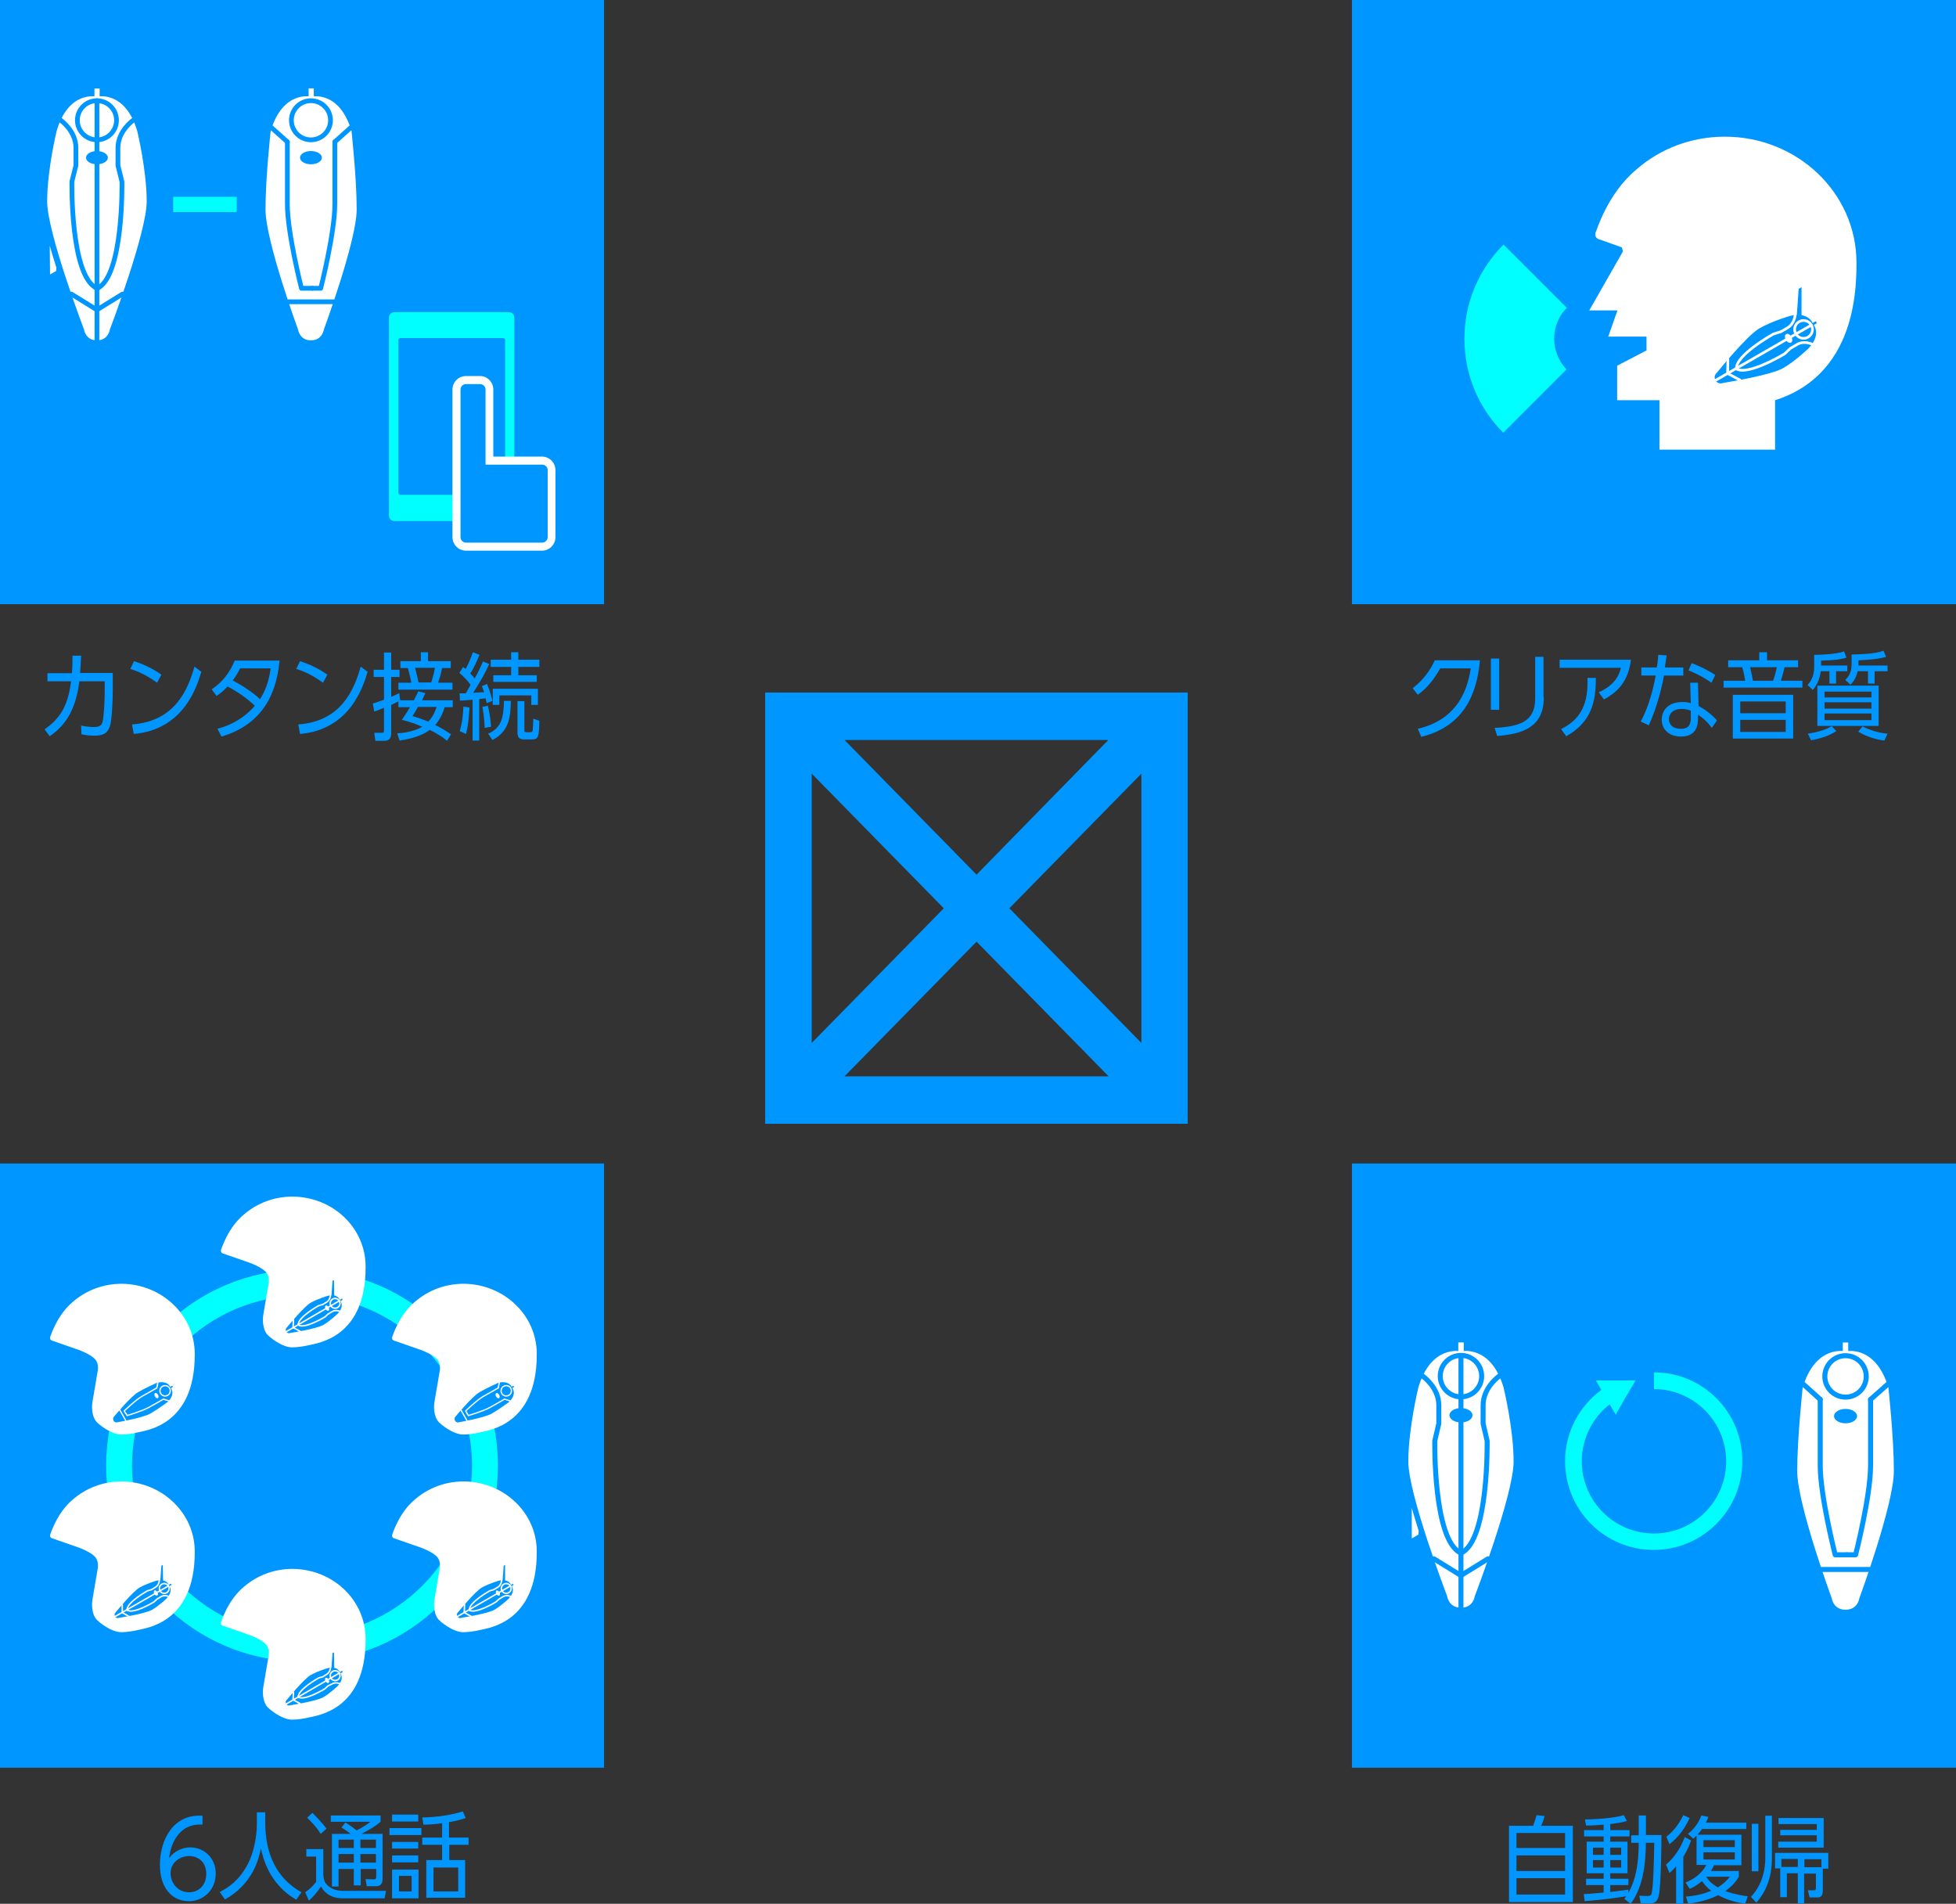 <!-- Generator: Adobe Illustrator 24.3.0, SVG Export Plug-In  -->
<svg version="1.1" xmlns="http://www.w3.org/2000/svg" xmlns:xlink="http://www.w3.org/1999/xlink" x="0px" y="0px" width="680px"
	 height="661.7px" viewBox="0 0 680 661.7" style="overflow:visible;enable-background:new 0 0 680 661.7;" xml:space="preserve">
<rect x="0" y="0" width="680" height="661.7" fill="#333333" stroke="none"/>
<style type="text/css">
	.st0{fill:#0096FF;}
	.st1{fill:#FFFFFF;}
	.st2{fill:#00FFFF;}
	.st3{fill:none;stroke:#FFFFFF;stroke-width:0.932;stroke-linecap:round;stroke-linejoin:round;stroke-miterlimit:10;}
	.st4{fill:none;stroke:#00FFFF;stroke-width:9;stroke-miterlimit:10;}
	.st5{fill:none;stroke:#FFFFFF;stroke-width:0.445;stroke-linecap:round;stroke-linejoin:round;stroke-miterlimit:10;}
	.st6{fill:none;stroke:#FFFFFF;stroke-width:0.516;stroke-linecap:round;stroke-linejoin:round;stroke-miterlimit:10;}
	.st7{fill:none;stroke:#0096FF;stroke-width:1.648;stroke-linecap:round;stroke-linejoin:round;stroke-miterlimit:10;}
	.st8{fill:none;stroke:#0096FF;stroke-width:1.749;stroke-linecap:round;stroke-linejoin:round;stroke-miterlimit:10;}
	.st9{fill:none;stroke:#0096FF;stroke-width:1.734;stroke-linecap:round;stroke-linejoin:round;stroke-miterlimit:10;}
</style>
<defs>
</defs>
<g>
	<path class="st0" d="M28.2,227.9c-0.2,3.8-0.2,4.5-0.4,6h11.4v6.1c0,3.9-0.3,9.4-0.8,11.7c-0.8,3.4-2.8,4-5.6,4
		c-1.7,0-3.2-0.2-4.5-0.5l-0.1-3c2,0.4,3.7,0.5,4.6,0.5c2.3,0,2.7-1.1,2.9-2c0.4-1.8,0.7-6.9,0.7-10.3v-3.6h-8.8
		c-1.4,11-5.6,15.8-10.3,19.1l-1.8-2.4c6.9-4.7,8.4-10.6,9.2-16.7h-8.2V234H25c0.2-2.3,0.2-3.7,0.2-6.1L28.2,227.9z"/>
	<path class="st0" d="M54.6,237.3c-4.1-3-7.3-4.2-9.3-4.8l1.3-2.7c3.1,1,6.8,2.7,9.5,4.7L54.6,237.3z M45.9,251.8
		c14.9-1.1,19.4-12,21.7-20.1l2.4,1.8c-1.6,5.3-6.2,20.1-23.5,21.6L45.9,251.8z"/>
	<path class="st0" d="M73.6,239.6c4-2.7,6.4-6.1,8-10h15.6c-0.7,6-2.4,21.2-20.2,26.4l-1.4-2.7c5-1.3,9.6-4,13-8
		c-3.9-3.7-7.8-5.8-9.5-6.7c-0.8,0.9-1.8,1.9-3.8,3.3L73.6,239.6z M83.5,232.3c-1,1.9-1.7,3-2.6,4.2c5.3,2.8,8.3,5.4,9.5,6.5
		c1.7-2.7,3-5.7,3.7-10.7H83.5z"/>
	<path class="st0" d="M112.3,237.3c-4.1-3-7.3-4.2-9.3-4.8l1.3-2.7c3.1,1,6.8,2.7,9.5,4.7L112.3,237.3z M103.7,251.8
		c14.9-1.1,19.4-12,21.7-20.1l2.4,1.8c-1.6,5.3-6.2,20.1-23.5,21.6L103.7,251.8z"/>
	<path class="st0" d="M155.4,257.5c-0.8-0.7-2.5-2.1-6-3.8c-3.6,2.7-8.7,3.4-10.5,3.7l-0.8-2.5c4.6-0.3,7.3-1.5,8.7-2.3
		c-3.1-1.3-4-1.6-7.1-2.4c1.4-2,2-3,2.8-4.4h-4v-2c-1.1,0.5-1.6,0.8-2.5,1.2v9.6c0,1.1,0,2.9-2.5,2.9h-3l-0.4-2.8h2.5
		c0.8,0,0.9-0.1,0.9-0.9v-7.8c-1.9,0.8-2.4,1-3.4,1.3l-0.5-2.8c1.2-0.3,1.9-0.6,3.9-1.3v-7.9h-3.6v-2.5h3.6v-6h2.5v6h2.9v2.5H136
		v6.9c1-0.4,1.6-0.7,2.8-1.3l0.3,2.5h4.8c0.8-1.6,1.2-2.4,1.5-3.1l2.5,0.6c-0.5,1.1-0.7,1.5-1.2,2.5h10.7v2.4h-2.8
		c-0.4,1.2-1.2,3.8-3.3,6.2c0.7,0.3,2.8,1.4,5.5,3.2L155.4,257.5z M156.7,229.8v2.4h-3c-0.2,0.9-0.5,2.5-1.4,5.1h5v2.4h-18.8v-2.4
		h4.5c-0.3-1.6-0.4-2-1.2-5.1h-2.6v-2.4h7.1v-3.1h2.5v3.1H156.7z M145.3,245.7c-1,1.8-1.1,1.9-1.9,3.2c1.8,0.5,3.7,1.2,5.5,1.9
		c1.9-1.9,2.6-4.3,2.9-5.1H145.3z M149.9,237.2c0.7-2,1.1-3.9,1.3-5.1h-6.9c0.8,3.2,0.9,3.6,1.2,5.1H149.9z"/>
	<path class="st0" d="M170.1,230.8c-1.7,3.5-2.5,5.1-5.6,10c0.8,0,2.5-0.2,3.8-0.2c-0.3-1-0.5-1.5-0.8-2.1l1.8-0.8
		c1.1,2.6,1.7,5,1.9,5.9l-2,0.8c-0.2-0.8-0.3-1.2-0.4-1.7c-1.1,0.1-1.2,0.2-2.2,0.3v14.4h-2.3v-14.2c-3.3,0.3-3.7,0.3-4.4,0.3
		l-0.1-2.5c0.2,0,1.8,0,2.1,0c0.6-1,1.2-2,1.7-3c-1-1.3-2-2.5-3.9-4.1l1.3-2.1c0.4,0.4,0.5,0.4,0.9,0.7c0.9-1.7,1.5-3,2.5-5.8
		l2.3,0.9c-1.1,2.6-1.8,4.3-3.2,6.5c0.8,0.8,1.3,1.4,1.5,1.7c1-1.7,1.7-3.1,2.9-5.9L170.1,230.8z M159.8,254.1
		c0.9-2.6,1.2-6,1.3-8.5l2.1,0.3c-0.1,1.8-0.3,5.9-1.2,9.2L159.8,254.1z M168.5,253c-0.1-3.3-0.5-5.7-0.8-7.3l1.9-0.4
		c0.8,3.2,1,5.8,1.1,7.3L168.5,253z M169.7,255c4.5-1.9,5.4-5.4,5.5-11.4h2.4c-0.1,6.1-0.8,10.7-6.4,13.6L169.7,255z M177.7,226.7
		h2.5v2.6h7.3v2.5h-7.3v2.9h6.4v2.3h-15.1v-2.3h6.2v-2.9h-7.1v-2.5h7.1V226.7z M171.3,239.4H187v5.6h-2.3v-3.3h-11.1v3.3h-2.3V239.4
		z M182.3,253.7c0,0.7,0.1,0.8,0.8,0.8h1.1c0.5,0,0.9,0,1-0.7c0.1-0.8,0.2-3.5,0.2-4l2.1,0.7c-0.1,5.5-0.3,6.5-2.5,6.5h-2.9
		c-2.2,0-2.2-1.6-2.2-2.6v-10.7h2.4V253.7z"/>
</g>
<g>
	<path class="st0" d="M514.5,229.6c-1,11-5.2,22.8-20.4,26.5l-1.2-2.8c12.1-2.8,17-11.3,18.4-21h-10.6c-1.8,3.2-4.2,6.6-7.8,9.2
		l-1.8-2.3c3.9-3,6.2-6.4,7.7-9.7H514.5z"/>
	<path class="st0" d="M521.2,246.7h-2.9v-17.8h2.9V246.7z M536.7,242.4c0,10.5-7.5,12.7-16.2,13.4l-0.9-2.8
		c8.9-0.5,14.1-2.2,14.1-10.3v-14.4h2.9V242.4z"/>
	<path class="st0" d="M555.8,240.6c6.2-2.7,7.3-6.8,7.7-8.5h-21.3v-2.8H567c-0.9,7-4,10.9-9.4,13.8L555.8,240.6z M542.7,253.4
		c8.7-4.2,9.3-11.5,9.2-17.8h2.9c0,8.4-1.5,15.3-10.3,20.3L542.7,253.4z"/>
	<path class="st0" d="M585.2,232v2.8h-6.7c-0.7,3.6-2.2,10.5-5.3,17.3l-2.8-1.3c2.9-5.4,4.4-11.6,5.2-16h-5V232h5.4
		c0.3-1.9,0.4-2.8,0.5-4.4l2.9,0.2c-0.3,2.2-0.4,2.5-0.6,4.2H585.2z M595.1,253c-1.4-2-3-3.4-4.8-4.6v1.3c0,1.5,0,6.3-5.9,6.3
		c-4,0-6.7-2.3-6.7-5.9c0-3.1,2.2-6.1,7.1-6.1c0.7,0,1.8,0,3,0.4l-0.2-7.1h2.7l0.2,8.1c2.6,1.3,5.1,3.5,6.4,5L595.1,253z M587.8,247
		c-0.6-0.2-1.6-0.6-3.1-0.6c-3.9,0-4.5,2.5-4.5,3.5c0,2,1.3,3.4,4.2,3.4c3,0,3.4-1.9,3.4-3.8V247z M595,237.3
		c-3.8-2.6-5.9-3.4-8-4.3l1.1-2.5c4.5,1.7,7.1,3.4,8.2,4.1L595,237.3z"/>
	<path class="st0" d="M625.1,229.5v2.4h-4.7c-0.4,1.6-0.7,2.9-1.3,4.7h7.5v2.4h-27.4v-2.4h7.5c-0.4-2.6-0.8-4-1-4.7h-4.9v-2.4h10.8
		v-2.8h2.7v2.8H625.1z M602.4,241.5h21v15.2h-21V241.5z M620.8,243.8H605v4.1h15.8V243.8z M620.8,250.2H605v4.2h15.8V250.2z
		 M616.4,236.6c0.6-1.6,0.9-2.7,1.3-4.7h-9.3c0.4,1.5,0.7,3.2,1,4.7H616.4z"/>
	<path class="st0" d="M633.1,231.3h9.1v2h-3.9v4.3H636v-4.3h-3c-0.3,2-0.9,4.4-2.8,6.5l-1.8-1.7c0.8-0.9,2.3-2.8,2.3-6.2v-4.3
		c0.7,0,1.9,0,3.1-0.1c4-0.2,5.8-0.6,7.3-1.1l0.8,2.2c-1.8,0.5-3.8,0.9-8.8,1V231.3z M628.5,255c2.1-0.3,5.6-1,8.3-2.6l1.6,1.7
		c-2.5,1.6-5,2.5-8.8,3.2L628.5,255z M653.1,252.3h-21.3v-14h21.3V252.3z M650.6,240.4h-16.3v2h16.3V240.4z M634.3,244.1v2.2h16.3
		v-2.2H634.3z M634.3,248v2.3h16.3V248H634.3z M646,231.3h10.2v2h-4.5v4.3h-2.3v-4.3h-3.6c-0.5,2.3-1.5,3.7-2.5,4.7l-1.8-1.7
		c2-1.7,2.2-4.2,2.2-5.2v-3.6c3.5-0.1,7.9-0.2,11.1-1.3l0.9,2.1c-2.8,0.9-7.7,1.1-9.6,1.2V231.3z M655.1,257.4
		c-2.3-0.3-5.8-1.1-9.1-3.1l1.5-1.8c1.5,0.7,4.7,2.2,8.7,2.5L655.1,257.4z"/>
</g>
<g>
	<path class="st0" d="M70.5,634.2c-1.2-0.1-2.4-0.1-4.1,0.4c-4.6,1.4-7.1,6.4-7.6,11.2c1.7-2.3,4.5-3.7,7.3-3.7
		c4.9,0,8.9,3.7,8.9,9.1c0,5.7-4.3,9.6-9.3,9.6c-5.9,0-10.1-4.6-10.1-12.6c0-8.7,4.6-17.8,14.8-17.1V634.2z M65.8,645.1
		c-2.8,0-6.5,1.9-6.5,6c0,3.2,2.4,6.6,6.4,6.6c3.7,0,6-2.8,6-6.3C71.7,646.3,67.9,645.1,65.8,645.1z"/>
	<path class="st0" d="M92.2,633.4c0,11.3,4.2,19.6,12.6,24.3l-1.8,2.6c-6.7-3.9-10.7-10.1-12.3-17.9C90,646,88,654.7,78.2,660.2
		l-1.8-2.6c3.1-1.6,6.8-4.1,9.7-9.6c2.1-3.9,3.2-9.7,3.2-14v-4.1h2.9V633.4z"/>
	<path class="st0" d="M106.1,657.7c1.5-1,2.6-2.1,3.8-3.6v-8.8h-3.4v-2.6h5.9v9.2c0.2,1.4,0.3,2.4,1.8,3.7c0.9,0.7,2.5,1.6,5,1.6h15
		l-0.5,2.6h-14.5c-5.3,0-7-3.1-7.6-4.1c-2,2.9-3.3,4.1-4.2,4.9L106.1,657.7z M111.5,637.4c-1.4-2.2-2.5-3.4-4.7-5.6l1.8-1.7
		c0.5,0.5,3.6,3.6,4.9,5.5L111.5,637.4z M133,637.3v15.8c0,2.3-1.4,2.5-2.4,2.5h-3.1l-0.4-2.5l2.7,0.1c0.8,0,1-0.2,1-1v-2.6h-5.4
		v5.7H123v-5.7h-5.3v6.1h-2.3v-18.3h6.5c-0.1-0.1-1.2-1-3.2-2.2l1.4-1.8c1.9,1.3,3.2,2.2,3.9,2.8c1.9-1,3.1-1.7,4.8-3H115v-2.2h17.3
		v2.2c-1.8,1.6-4.1,2.9-6.7,4.2H133z M123,642.3v-2.9h-5.3v2.9H123z M123,647.4v-3h-5.3v3H123z M125.3,642.3h5.4v-2.9h-5.4V642.3z
		 M125.3,644.4v3h5.4v-3H125.3z"/>
	<path class="st0" d="M146.5,635.4v2.4h-11.1v-2.4H146.5z M136.3,659.8v-10h9.2v10H136.3z M145.4,630.7v2.4h-9.1v-2.4H145.4z
		 M145.4,640.2v2.3h-9.1v-2.3H145.4z M145.4,644.9v2.4h-9.1v-2.4H145.4z M143.1,652h-4.4v5.4h4.4V652z M156.2,638.7h6.7v2.5h-6.7
		v5.3h5.5v13.1h-13.5v-13.1h5.5v-5.3h-6.9v-2.5h6.9v-5c-2.6,0.4-5.4,0.5-6.5,0.5l-0.4-2.5c4.8-0.1,9.6-0.7,14.1-2.1l1,2.3
		c-2.7,0.9-5.4,1.4-5.8,1.4V638.7z M159.3,649.1h-8.6v8.3h8.6V649.1z"/>
</g>
<g>
	<path class="st0" d="M546.8,634.6v26.5h-22.2v-26.5h8.4c0.6-1.7,1-2.9,1.2-3.7l2.8,0.3c-0.2,0.8-0.5,1.7-1.2,3.4H546.8z
		 M544.1,642.3v-5.2h-16.9v5.2H544.1z M527.2,644.9v5.4h16.9v-5.4H527.2z M527.2,652.8v5.7h16.9v-5.7H527.2z"/>
	<path class="st0" d="M557.5,655.2h-6.1V653h6.1v-1.9h-5.9v-11h5.9v-1.8h-6.8v-2.2h6.8v-1.9c-2.5,0.2-3.9,0.3-6.1,0.3l-0.4-2.1
		c6.3-0.1,11.3-0.8,13.5-1.5l1.1,2c-1.8,0.6-3.8,0.8-5.8,1.1v2.1h6.7v2.2h-6.7v1.8h6v11h-6v1.9h6.3v2.2h-6.3v2.4
		c3.8-0.5,4.6-0.6,6.3-0.8v1.1c1-1.8,3.6-6.4,3.6-17.4h-2.6v-2.6h2.6V631h2.5v6.8h5.4c0,4.4-0.2,17.6-0.9,21
		c-0.6,2.6-1.9,2.8-3.3,2.8h-3l-0.5-2.7l2.8,0.1c1.4,0,1.5-0.7,1.6-1.5c0.5-2.8,0.7-10.8,0.8-17h-2.9c-0.1,5.3-0.4,14.7-5.3,21.2
		l-2.2-1.7c0.5-0.7,0.6-0.8,0.6-0.9c-3.1,0.5-7.2,1.1-14.4,1.7l-0.3-2.5c1.5,0,2.3-0.1,6.9-0.5V655.2z M557.5,642.2h-3.7v2.5h3.7
		V642.2z M553.8,646.5v2.6h3.7v-2.6H553.8z M563.6,644.7v-2.5h-3.8v2.5H563.6z M559.8,649.1h3.8v-2.6h-3.8V649.1z"/>
	<path class="st0" d="M585.2,661.7h-2.5v-13c-0.7,0.8-1.2,1.3-2.3,2.3l-1.2-2.9c3.4-2.9,5.4-6.6,6.5-9.6l2.2,1.2
		c-1,2.9-1.9,4.3-2.7,5.7V661.7z M579.3,638.4c3.4-2.6,5.1-5.9,5.9-7.5l2.2,1c-1.6,3.4-3.6,6.4-7,9.1L579.3,638.4z M606.7,661.7
		c-3.3-0.5-6.5-1.4-9.4-3c-3.9,2-8.3,2.7-10.4,3l-0.8-2.5c3.7-0.3,6-0.9,8.8-2c-0.9-0.7-2.1-1.7-3.2-3.4c-2,1.7-3.5,2.4-4.3,2.7
		l-1.4-2.2c3-1.2,5.7-3.2,7.2-6.1h-3.4V638c-0.5,0.5-0.6,0.6-1.1,1.1l-1.9-1.7c2.9-2.2,4.2-5.1,4.7-6.4l2.4,0.5
		c-0.3,0.9-0.5,1.3-0.9,2h14.1v2.2h-15.4c-0.7,1-1,1.4-1.6,2h15.3v10.6h-9.5c-0.4,0.9-0.8,1.5-1.1,2h9.7v2c-0.9,1.5-2.1,3.1-4.7,5
		c3.4,1.2,6.3,1.6,7.8,1.8L606.7,661.7z M603.1,642v-2.4h-10.9v2.4H603.1z M592.2,643.8v2.5h10.9v-2.5H592.2z M593.2,652.3
		L593.2,652.3c0.8,1.5,2.4,2.8,4,3.7c2-1.2,3.3-2.6,4.2-3.7H593.2z"/>
	<path class="st0" d="M616,645.7c0,2.7-0.1,9.6-5.4,15.6l-1.9-2c3-3.2,5-7.7,5-13.6v-14.6h2.3V645.7z M611.4,650.4H609v-16.5h2.3
		V650.4z M627.3,661.6H625v-10.5h-3.8v8.3h-2.3v-10h-1.8V644h18.5v5.5h-1.9v7.7c0,2.3-1.3,2.3-2.1,2.3h-2.5l-0.6-2.5h2.1
		c0.6,0,0.7-0.2,0.7-0.9v-4.9h-4.1V661.6z M618.9,637.9V636h12.7v-2h-13.3v-2.1h15.7v10.3h-15.8v-2.1h13.4v-2.2H618.9z M625,646.1
		h-5.7v2.8h5.7V646.1z M633.2,649v-2.8h-5.9v2.8H633.2z"/>
</g>
<path class="st0" d="M266,240.7v149.9h146.9V240.7H266z M385.3,257.2L339.5,304l-45.9-46.8H385.3z M282.2,268.9l45.9,46.8
	l-45.9,46.8V268.9z M293.6,374.1l45.9-46.8l45.9,46.8H293.6z M396.8,362.5l-45.9-46.8l45.9-46.8V362.5z"/>
<g>
	<g>
		<rect x="470" class="st0" width="210" height="210"/>
		<g>
			<g>
				<g>
					<path class="st1" d="M617.1,156.4v-19c0,0-0.9,5.6,8.7-8.9c9.7-14.6,6.6-47.3,6.6-47.3s-3.9-27.4-33.1-27.4
						c-29.2,0-36.8,26.4-36.8,26.4l1.7,7.2l-11.7,20.5h9.8l-3.2,9.1h13.3v4.8l-10.2,5.3v12h14.7v17.2H617.1z"/>
					<g>
						<path class="st1" d="M645.4,91.3c0,0.3,0,0.5,0,0.8c0,44.2-30.3,47.5-35.3,48.7c-3.9,1-7.7,1.5-11.1,1.5
							c-6.2,0-10.2-1.8-11.1-5c-1.9-0.7-3.6-1.7-4.8-3.5c-3.6-5.2-2-12.7-2-12.7l3.1-18.1c0,0,1.2-4.8-1.4-8
							c-2.7-3.2-10.2-5.9-10.2-5.9l-16.6-5.9c0,0-1.6-0.3-1.4-2.1c0.4-0.7,4.1-13.7,14.3-22.2c8.1-7.1,18.9-11.4,30.7-11.4
							C624.9,47.5,645.4,67.1,645.4,91.3z"/>
					</g>
				</g>
			</g>
			<path class="st2" d="M540.3,117.7c0-4.1,1.6-7.9,4.4-10.7l-20.1-20.1c0,0,0,0,0,0l-1.9-1.9c-8.7,8.7-13.6,20.4-13.6,32.7
				c0,12.4,4.8,24,13.5,32.7l22-22c0,0,0,0,0,0C541.9,125.6,540.3,121.8,540.3,117.7z"/>
		</g>
	</g>
	<g>
		<g>
			<polygon class="st0" points="626.3,99.8 626.3,110.2 624.6,110.4 625.3,100.4 			"/>
			<g>
				<path class="st0" d="M622.3,109.8c0,0-6.2,1.8-10.6,4.3c-4.4,2.5-14.8,15.4-14.8,15.4s-1.4,1.1-0.5,2.7c0.9,1.6,2.6,0.9,2.6,0.9
					s16.4-2.6,20.8-5.1c4.4-2.5,9-7,9-7c4.7-5,1.5-8.4,1.5-8.4S629,108.2,622.3,109.8z"/>
				<rect x="629.6" y="112.1" transform="matrix(0.866 -0.5 0.5 0.866 28.235 330.361)" class="st0" width="2" height="0.8"/>
			</g>
		</g>
		<g>
			<path class="st3" d="M624.1,109.5c0,0-0.3,3-2.6,4.4l-2.4,1.4l-2.6,0.8c0,0-13.3,7.4-12.8,12.1"/>
			<line class="st3" x1="600.7" y1="124.9" x2="600.6" y2="129.8"/>
		</g>
		<g>
			<path class="st3" d="M629.9,119.6c0,0-2.7-1.3-5.1,0.1l-2.4,1.4l-2,1.9c0,0-13.1,7.9-16.9,5.1"/>
			<line class="st3" x1="604.9" y1="132.1" x2="600.6" y2="129.8"/>
		</g>
		<circle class="st3" cx="627" cy="114.5" r="3.1"/>
		<ellipse transform="matrix(0.866 -0.5 0.5 0.866 24.53 326.653)" class="st1" cx="621.8" cy="117.6" rx="1.1" ry="1.7"/>
		<line class="st3" x1="596.4" y1="132.2" x2="629.7" y2="113"/>
	</g>
</g>
<g>
	<rect y="404.4" class="st0" width="210" height="210"/>
	<circle class="st4" cx="105" cy="509.4" r="63.6"/>
	<g>
		<g>
			<g>
				<path class="st1" d="M67.7,470.5c0,0.1,0,0.3,0,0.4c0,24.4-16.8,26.2-19.5,26.9c-2.1,0.5-4.3,0.8-6.1,0.8
					c-3.5,0-8.1-3.7-8.8-4.7c-2-2.9-1.1-7-1.1-7l1.7-10c0,0,0.7-2.7-0.8-4.4c-1.5-1.8-5.7-3.3-5.7-3.3l-9.2-3.2c0,0-0.9-0.1-0.8-1.2
					c0.2-0.4,2.3-7.6,7.9-12.3c4.5-3.9,10.4-6.3,17-6.3C56.3,446.3,67.7,457.2,67.7,470.5z"/>
			</g>
		</g>
	</g>
	<g>
		<g>
			<rect x="118" y="451.6" transform="matrix(0.866 -0.5 0.5 0.866 -210.051 119.805)" class="st0" width="1.1" height="0.5"/>
		</g>
	</g>
	<g>
		<g>
			<g>
				<g>
					<path class="st1" d="M186.6,470.5c0,0.1,0,0.3,0,0.4c0,24.4-16.8,26.2-19.5,26.9c-2.1,0.5-4.3,0.8-6.1,0.8
						c-3.5,0-8.1-3.7-8.8-4.7c-2-2.9-1.1-7-1.1-7l1.7-10c0,0,0.7-2.7-0.8-4.4c-1.5-1.8-5.7-3.3-5.7-3.3l-9.2-3.2
						c0,0-0.9-0.1-0.8-1.2c0.2-0.4,2.3-7.6,7.9-12.3c4.5-3.9,10.4-6.3,17-6.3C175.3,446.3,186.6,457.2,186.6,470.5z"/>
				</g>
			</g>
		</g>
	</g>
	<g>
		<g>
			<path class="st0" d="M173.3,480.6c0,0-4.1,1.8-6.6,3.3c-2.6,1.5-8.2,8.3-8.2,8.3s-0.8,0.6-0.3,1.6c0.5,0.9,1.5,0.5,1.5,0.5
				s8.7-1.5,11.3-3c2.6-1.5,6.1-4.1,6.1-4.1c2.8-2.9,0.9-4.9,0.9-4.9S177.2,479.7,173.3,480.6z"/>
			<rect x="177.5" y="481.9" transform="matrix(0.866 -0.5 0.5 0.866 -217.214 153.653)" class="st0" width="1.2" height="0.5"/>
		</g>
		<path class="st5" d="M173.2,482.4c0,0-2.7,1.6-5.1,2.9c-2.3,1.3-6.2,5.1-6.2,5.1l0.5,0.9"/>
		<path class="st5" d="M175.4,486.3c0,0-2.7,1.6-5.1,2.9c-2.3,1.3-7.5,2.8-7.5,2.8l-0.4-0.7"/>
		<line class="st5" x1="160.2" y1="490" x2="162.3" y2="493.7"/>
		<circle class="st5" cx="176" cy="483.4" r="1.8"/>
		<ellipse transform="matrix(0.866 -0.5 0.5 0.866 -219.375 151.49)" class="st1" cx="173" cy="485.1" rx="0.6" ry="1"/>
		<line class="st5" x1="173.6" y1="480.5" x2="173.2" y2="482.4"/>
		<line class="st5" x1="177.3" y1="486.9" x2="175.4" y2="486.3"/>
	</g>
	<g>
		<g>
			<path class="st0" d="M54.6,480.6c0,0-4.1,1.8-6.6,3.3c-2.6,1.5-8.2,8.3-8.2,8.3s-0.8,0.6-0.3,1.6c0.5,0.9,1.5,0.5,1.5,0.5
				s8.7-1.5,11.3-3c2.6-1.5,6.1-4.1,6.1-4.1c2.8-2.9,0.9-4.9,0.9-4.9S58.6,479.7,54.6,480.6z"/>
			<rect x="58.9" y="481.9" transform="matrix(0.866 -0.5 0.5 0.866 -233.107 94.341)" class="st0" width="1.2" height="0.5"/>
		</g>
		<path class="st5" d="M54.5,482.4c0,0-2.7,1.6-5.1,2.9c-2.3,1.3-6.2,5.1-6.2,5.1l0.5,0.9"/>
		<path class="st5" d="M56.8,486.3c0,0-2.7,1.6-5.1,2.9s-7.5,2.8-7.5,2.8l-0.4-0.7"/>
		<line class="st5" x1="41.6" y1="490" x2="43.7" y2="493.7"/>
		<circle class="st5" cx="57.4" cy="483.4" r="1.8"/>
		<ellipse transform="matrix(0.866 -0.5 0.5 0.866 -235.268 92.178)" class="st1" cx="54.4" cy="485.1" rx="0.6" ry="1"/>
		<line class="st5" x1="54.9" y1="480.5" x2="54.5" y2="482.4"/>
		<line class="st5" x1="58.7" y1="486.9" x2="56.8" y2="486.3"/>
	</g>
	<g>
		<g>
			<g>
				<g>
					<path class="st1" d="M127.1,440.2c0,0.1,0,0.3,0,0.4c0,24.4-16.8,26.2-19.5,26.9c-2.1,0.5-4.3,0.8-6.1,0.8
						c-3.5,0-8.1-3.7-8.8-4.7c-2-2.9-1.1-7-1.1-7l1.7-10c0,0,0.7-2.7-0.8-4.4c-1.5-1.8-5.7-3.3-5.7-3.3l-9.2-3.2
						c0,0-0.9-0.1-0.8-1.2c0.2-0.4,2.3-7.6,7.9-12.3c4.5-3.9,10.4-6.3,17-6.3C115.8,416,127.1,426.8,127.1,440.2z"/>
				</g>
			</g>
		</g>
		<g>
			<g>
				<polygon class="st0" points="116.1,444.9 116.2,450.6 115.2,450.7 115.6,445.2 				"/>
				<g>
					<path class="st0" d="M113.9,450.4c0,0-3.4,1-5.9,2.4c-2.4,1.4-8.2,8.5-8.2,8.5s-0.8,0.6-0.3,1.5c0.5,0.9,1.4,0.5,1.4,0.5
						s9.1-1.4,11.5-2.8c2.4-1.4,5-3.9,5-3.9c2.6-2.8,0.8-4.6,0.8-4.6S117.6,449.5,113.9,450.4z"/>
					<rect x="118" y="451.6" transform="matrix(0.866 -0.5 0.5 0.866 -210.053 119.797)" class="st0" width="1.1" height="0.5"/>
				</g>
			</g>
			<g>
				<path class="st6" d="M114.9,450.2c0,0-0.1,1.7-1.4,2.4l-1.3,0.8l-1.4,0.4c0,0-7.4,4.1-7.1,6.7"/>
				<line class="st6" x1="102" y1="458.7" x2="101.9" y2="461.4"/>
			</g>
			<g>
				<path class="st6" d="M118.2,455.8c0,0-1.5-0.7-2.8,0.1l-1.3,0.8l-1.1,1c0,0-7.2,4.4-9.3,2.8"/>
				<line class="st6" x1="104.3" y1="462.7" x2="101.9" y2="461.4"/>
			</g>
			<circle class="st6" cx="116.5" cy="453" r="1.7"/>
			<ellipse transform="matrix(0.866 -0.5 0.5 0.866 -212.102 117.746)" class="st1" cx="113.7" cy="454.7" rx="0.6" ry="1"/>
			<line class="st6" x1="99.6" y1="462.8" x2="118" y2="452.1"/>
		</g>
	</g>
	<g>
		<g>
			<g>
				<g>
					<path class="st1" d="M67.7,539.2c0,0.1,0,0.3,0,0.4c0,24.4-16.8,26.2-19.5,26.9c-2.1,0.5-4.3,0.8-6.1,0.8
						c-3.5,0-8.1-3.7-8.8-4.7c-2-2.9-1.1-7-1.1-7l1.7-10c0,0,0.7-2.7-0.8-4.4c-1.5-1.8-5.7-3.3-5.7-3.3l-9.2-3.2
						c0,0-0.9-0.1-0.8-1.2c0.2-0.4,2.3-7.6,7.9-12.3c4.5-3.9,10.4-6.3,17-6.3C56.3,515,67.7,525.9,67.7,539.2z"/>
				</g>
			</g>
		</g>
		<g>
			<g>
				<polygon class="st0" points="56.6,543.9 56.7,549.6 55.7,549.8 56.1,544.2 				"/>
				<g>
					<path class="st0" d="M54.4,549.4c0,0-3.4,1-5.9,2.4c-2.4,1.4-8.2,8.5-8.2,8.5s-0.8,0.6-0.3,1.5c0.5,0.9,1.4,0.5,1.4,0.5
						s9.1-1.4,11.5-2.8c2.4-1.4,5-3.9,5-3.9c2.6-2.8,0.8-4.6,0.8-4.6S58.1,548.6,54.4,549.4z"/>
					<rect x="58.5" y="550.7" transform="matrix(0.866 -0.5 0.5 0.866 -267.554 103.327)" class="st0" width="1.1" height="0.5"/>
				</g>
			</g>
			<g>
				<path class="st6" d="M55.4,549.3c0,0-0.1,1.7-1.4,2.4l-1.3,0.8l-1.4,0.4c0,0-7.4,4.1-7.1,6.7"/>
				<line class="st6" x1="42.5" y1="557.8" x2="42.5" y2="560.5"/>
			</g>
			<g>
				<path class="st6" d="M58.7,554.9c0,0-1.5-0.7-2.8,0.1l-1.3,0.8l-1.1,1c0,0-7.2,4.4-9.3,2.8"/>
				<line class="st6" x1="44.8" y1="561.8" x2="42.5" y2="560.5"/>
			</g>
			<circle class="st6" cx="57.1" cy="552.1" r="1.7"/>
			<ellipse transform="matrix(0.866 -0.5 0.5 0.866 -269.603 101.276)" class="st1" cx="54.2" cy="553.7" rx="0.6" ry="1"/>
			<line class="st6" x1="40.1" y1="561.8" x2="58.6" y2="551.2"/>
		</g>
	</g>
	<g>
		<g>
			<g>
				<g>
					<path class="st1" d="M127.1,569.6c0,0.1,0,0.3,0,0.4c0,24.4-16.8,26.2-19.5,26.9c-2.1,0.5-4.3,0.8-6.1,0.8
						c-3.5,0-8.1-3.7-8.8-4.7c-2-2.9-1.1-7-1.1-7l1.7-10c0,0,0.7-2.7-0.8-4.4c-1.5-1.8-5.7-3.3-5.7-3.3l-9.2-3.2
						c0,0-0.9-0.1-0.8-1.2c0.2-0.4,2.3-7.6,7.9-12.3c4.5-3.9,10.4-6.3,17-6.3C115.8,545.4,127.1,556.2,127.1,569.6z"/>
				</g>
			</g>
		</g>
		<g>
			<g>
				<polygon class="st0" points="116.1,574.3 116.2,580 115.2,580.1 115.6,574.6 				"/>
				<g>
					<path class="st0" d="M113.9,579.8c0,0-3.4,1-5.9,2.4c-2.4,1.4-8.2,8.5-8.2,8.5s-0.8,0.6-0.3,1.5c0.5,0.9,1.4,0.5,1.4,0.5
						s9.1-1.4,11.5-2.8c2.4-1.4,5-3.9,5-3.9c2.6-2.8,0.8-4.6,0.8-4.6S117.6,578.9,113.9,579.8z"/>
					<rect x="118" y="581" transform="matrix(0.866 -0.5 0.5 0.866 -274.757 137.134)" class="st0" width="1.1" height="0.5"/>
				</g>
			</g>
			<g>
				<path class="st6" d="M114.9,579.6c0,0-0.1,1.7-1.4,2.4l-1.3,0.8l-1.4,0.4c0,0-7.4,4.1-7.1,6.7"/>
				<line class="st6" x1="102" y1="588.2" x2="101.9" y2="590.8"/>
			</g>
			<g>
				<path class="st6" d="M118.2,585.2c0,0-1.5-0.7-2.8,0.1L114,586l-1.1,1c0,0-7.2,4.4-9.3,2.8"/>
				<line class="st6" x1="104.3" y1="592.1" x2="101.9" y2="590.8"/>
			</g>
			<circle class="st6" cx="116.5" cy="582.4" r="1.7"/>
			<ellipse transform="matrix(0.866 -0.5 0.5 0.866 -276.807 135.083)" class="st1" cx="113.7" cy="584.1" rx="0.6" ry="1"/>
			<line class="st6" x1="99.6" y1="592.2" x2="118" y2="581.5"/>
		</g>
	</g>
	<g>
		<g>
			<g>
				<g>
					<path class="st1" d="M186.6,539.2c0,0.1,0,0.3,0,0.4c0,24.4-16.8,26.2-19.5,26.9c-2.1,0.5-4.3,0.8-6.1,0.8
						c-3.5,0-8.1-3.7-8.8-4.7c-2-2.9-1.1-7-1.1-7l1.7-10c0,0,0.7-2.7-0.8-4.4c-1.5-1.8-5.7-3.3-5.7-3.3l-9.2-3.2
						c0,0-0.9-0.1-0.8-1.2c0.2-0.4,2.3-7.6,7.9-12.3c4.5-3.9,10.4-6.3,17-6.3C175.3,515,186.6,525.9,186.6,539.2z"/>
				</g>
			</g>
		</g>
		<g>
			<g>
				<polygon class="st0" points="175.6,543.9 175.6,549.6 174.7,549.8 175.1,544.2 				"/>
				<g>
					<path class="st0" d="M173.4,549.4c0,0-3.4,1-5.9,2.4c-2.4,1.4-8.2,8.5-8.2,8.5s-0.8,0.6-0.3,1.5c0.5,0.9,1.4,0.5,1.4,0.5
						s9.1-1.4,11.5-2.8c2.4-1.4,5-3.9,5-3.9c2.6-2.8,0.8-4.6,0.8-4.6S177.1,548.6,173.4,549.4z"/>
					
						<rect x="177.4" y="550.7" transform="matrix(0.866 -0.5 0.5 0.866 -251.615 162.81)" class="st0" width="1.1" height="0.5"/>
				</g>
			</g>
			<g>
				<path class="st6" d="M174.4,549.3c0,0-0.1,1.7-1.4,2.4l-1.3,0.8l-1.4,0.4c0,0-7.4,4.1-7.1,6.7"/>
				<line class="st6" x1="161.5" y1="557.8" x2="161.4" y2="560.5"/>
			</g>
			<g>
				<path class="st6" d="M177.6,554.9c0,0-1.5-0.7-2.8,0.1l-1.3,0.8l-1.1,1c0,0-7.2,4.4-9.3,2.8"/>
				<line class="st6" x1="163.8" y1="561.8" x2="161.4" y2="560.5"/>
			</g>
			<circle class="st6" cx="176" cy="552.1" r="1.7"/>
			<ellipse transform="matrix(0.866 -0.5 0.5 0.866 -253.665 160.759)" class="st1" cx="173.1" cy="553.7" rx="0.6" ry="1"/>
			<line class="st6" x1="159.1" y1="561.8" x2="177.5" y2="551.2"/>
		</g>
	</g>
</g>
<g>
	<rect class="st0" width="210" height="210"/>
	<g>
		<g>
			<path class="st2" d="M178.8,179.2c0,1-0.8,1.9-1.9,1.9h-39.8c-1,0-1.9-0.8-1.9-1.9v-68.8c0-1,0.8-1.9,1.9-1.9h39.8
				c1,0,1.9,0.8,1.9,1.9V179.2z"/>
		</g>
		<g>
			<path class="st0" d="M175.6,171.3c0,0.4-0.3,0.7-0.7,0.7h-35.7c-0.4,0-0.7-0.3-0.7-0.7v-53.1c0-0.4,0.3-0.7,0.7-0.7h35.7
				c0.4,0,0.7,0.3,0.7,0.7V171.3z"/>
		</g>
		<g>
			<path class="st0" d="M162,189.9c-1.8,0-3.3-1.5-3.3-3.3v-51.3c0-1.8,1.5-3.3,3.3-3.3h4.8c1.8,0,3.3,1.5,3.3,3.3v24.7h18.3
				c1.8,0,3.3,1.5,3.3,3.3v23.3c0,1.8-1.5,3.3-3.3,3.3H162z"/>
			<path class="st1" d="M166.9,133.5c1,0,1.9,0.8,1.9,1.9v26.1h19.7c1,0,1.9,0.8,1.9,1.9v23.3c0,1-0.8,1.9-1.9,1.9H162
				c-1,0-1.9-0.8-1.9-1.9v-51.3c0-1,0.8-1.9,1.9-1.9H166.9 M166.9,130.7H162c-2.6,0-4.7,2.1-4.7,4.7v51.3c0,2.6,2.1,4.7,4.7,4.7
				h26.4c2.6,0,4.7-2.1,4.7-4.7v-23.3c0-2.6-2.1-4.7-4.7-4.7h-16.9v-23.3C171.5,132.8,169.4,130.7,166.9,130.7L166.9,130.7z"/>
		</g>
	</g>
	<rect x="60.2" y="68.4" class="st2" width="22.1" height="5.3"/>
	<g>
		<g>
			<path class="st1" d="M94.1,45.5c0,0-1.8,16.3-1.8,27.3c0,10.9,11.3,41.7,11.3,41.7s0.5,3.8,4.5,3.8c4,0,4.5-3.8,4.5-3.8
				S124,83.7,124,72.8c0-10.9-1.8-27.3-1.8-27.3c-4.3-14.3-14-11.9-14-11.9S98.4,31.2,94.1,45.5z"/>
			
				<rect x="106" y="32" transform="matrix(4.561602e-11 -1 1 4.561602e-11 75.292 141.012)" class="st1" width="4.3" height="1.8"/>
		</g>
		<path class="st7" d="M99.9,49.3c0,0,0,11.7,0,21.7s4.9,29.2,4.9,29.2h3.8"/>
		<path class="st7" d="M116.4,49.3c0,0,0,11.7,0,21.7s-4.9,29.2-4.9,29.2h-2.9"/>
		<line class="st7" x1="100.2" y1="104.9" x2="116.1" y2="104.9"/>
		<circle class="st7" cx="108.1" cy="41.8" r="6.8"/>
		<ellipse class="st0" cx="108.1" cy="54.8" rx="3.8" ry="2.3"/>
		<line class="st7" x1="94.3" y1="44.3" x2="99.9" y2="49.3"/>
		<line class="st7" x1="122" y1="44.3" x2="116.4" y2="49.3"/>
	</g>
	<g>
		<g>
			<g>
				<g>
					<path class="st1" d="M19.7,45.5c0,0-3.3,13.5-3.3,24.5c0,10.9,12.8,44.5,12.8,44.5s0.5,3.8,4.5,3.8c4,0,4.5-3.8,4.5-3.8
						S51,80.9,51,70c0-10.9-3.3-24.5-3.3-24.5c-4.3-14.3-14-11.9-14-11.9S23.9,31.2,19.7,45.5z"/>
					
						<rect x="31.5" y="32" transform="matrix(4.498830e-11 -1 1 4.498830e-11 0.841 66.561)" class="st1" width="4.3" height="1.8"/>
				</g>
			</g>
			<g>
				<path class="st7" d="M21.1,41.8c0,0,5.3,3.7,5.3,9.6v6.1L25,63.1c0,0-0.6,33,8.7,37.1"/>
				<line class="st7" x1="24.8" y1="102.2" x2="33.7" y2="107.7"/>
			</g>
			<g>
				<path class="st7" d="M46.3,41.8c0,0-5.3,3.7-5.3,9.6v6.1l1.4,5.7c0,0,0.6,33-8.7,37.1"/>
				<line class="st7" x1="42.6" y1="102.2" x2="33.7" y2="107.7"/>
			</g>
			<circle class="st7" cx="33.7" cy="41.8" r="6.8"/>
			<ellipse class="st0" cx="33.7" cy="54.8" rx="3.8" ry="2.3"/>
			<line class="st7" x1="33.7" y1="118.2" x2="33.7" y2="35"/>
		</g>
		<g>
			<path class="st1" d="M17.4,95.4l2.1-1.2l0.1-1.2c-0.8-2.5-1.6-5.1-2.3-7.6L17.4,95.4z"/>
		</g>
	</g>
</g>
<rect x="470" y="404.4" class="st0" width="210" height="210"/>
<g>
	<path class="st2" d="M575,477v5.8c13.8,0,25.1,11.3,25.1,25.1c0,13.8-11.2,25.1-25.1,25.1s-25.1-11.3-25.1-25.1
		c0-8,3.8-15.2,9.7-19.8l2.1,3.6l3.4-6l0.7-1.2c0.1,0,0.2-0.1,0.3-0.1h-0.2l2.7-4.6h-6.9h-6.9l1.9,3.3c-7.6,5.6-12.6,14.6-12.6,24.8
		c0,17,13.8,30.8,30.8,30.8c17,0,30.8-13.8,30.8-30.8C605.8,490.8,592,477,575,477z"/>
</g>
<g>
	<g>
		<path class="st1" d="M626.7,482.3c0,0-1.9,17.4-1.9,29c0,11.6,12,44.2,12,44.2s0.5,4,4.8,4c4.3,0,4.8-4,4.8-4s12-32.6,12-44.2
			c0-11.6-1.9-29-1.9-29c-4.5-15.1-14.9-12.6-14.9-12.6S631.2,467.2,626.7,482.3z"/>
		
			<rect x="639.3" y="468" transform="matrix(4.613005e-11 -1 1 4.613005e-11 172.634 1110.504)" class="st1" width="4.6" height="1.9"/>
	</g>
	<path class="st8" d="M632.8,486.4c0,0,0,12.4,0,23s5.2,31,5.2,31h4"/>
	<path class="st8" d="M650.3,486.4c0,0,0,12.4,0,23s-5.2,31-5.2,31h-3"/>
	<line class="st8" x1="633.1" y1="545.5" x2="650" y2="545.5"/>
	<circle class="st8" cx="641.6" cy="478.4" r="7.2"/>
	<ellipse class="st0" cx="641.6" cy="492.2" rx="4" ry="2.5"/>
	<line class="st8" x1="626.9" y1="481.1" x2="632.8" y2="486.4"/>
	<line class="st8" x1="656.3" y1="481.1" x2="650.3" y2="486.4"/>
</g>
<g>
	<g>
		<g>
			<g>
				<path class="st1" d="M493.1,482.2c0,0-3.5,14.3-3.5,25.8c0,11.5,13.5,46.8,13.5,46.8s0.5,4,4.8,4c4.3,0,4.8-4,4.8-4
					s13.5-35.3,13.5-46.8c0-11.5-3.5-25.8-3.5-25.8c-4.5-15-14.8-12.5-14.8-12.5S497.6,467.2,493.1,482.2z"/>
				
					<rect x="505.6" y="468" transform="matrix(4.534956e-11 -1 1 4.534956e-11 38.97 976.789)" class="st1" width="4.6" height="1.9"/>
			</g>
		</g>
		<g>
			<path class="st9" d="M494.6,478.3c0,0,5.6,3.9,5.6,10.1v6.4l-1.4,6c0,0-0.6,34.7,9.1,39"/>
			<line class="st9" x1="498.5" y1="541.8" x2="507.9" y2="547.6"/>
		</g>
		<g>
			<path class="st9" d="M521.2,478.3c0,0-5.6,3.9-5.6,10.1v6.4l1.4,6c0,0,0.6,34.7-9.1,39"/>
			<line class="st9" x1="517.3" y1="541.8" x2="507.9" y2="547.6"/>
		</g>
		<circle class="st9" cx="507.9" cy="478.3" r="7.2"/>
		<ellipse class="st0" cx="507.9" cy="491.9" rx="4" ry="2.5"/>
		<line class="st9" x1="507.9" y1="558.7" x2="507.9" y2="471.2"/>
	</g>
	<g>
		<path class="st1" d="M490.8,534.7l2.3-1.3l0.1-1.3c-0.8-2.7-1.7-5.4-2.4-8L490.8,534.7z"/>
	</g>
</g>
</svg>
